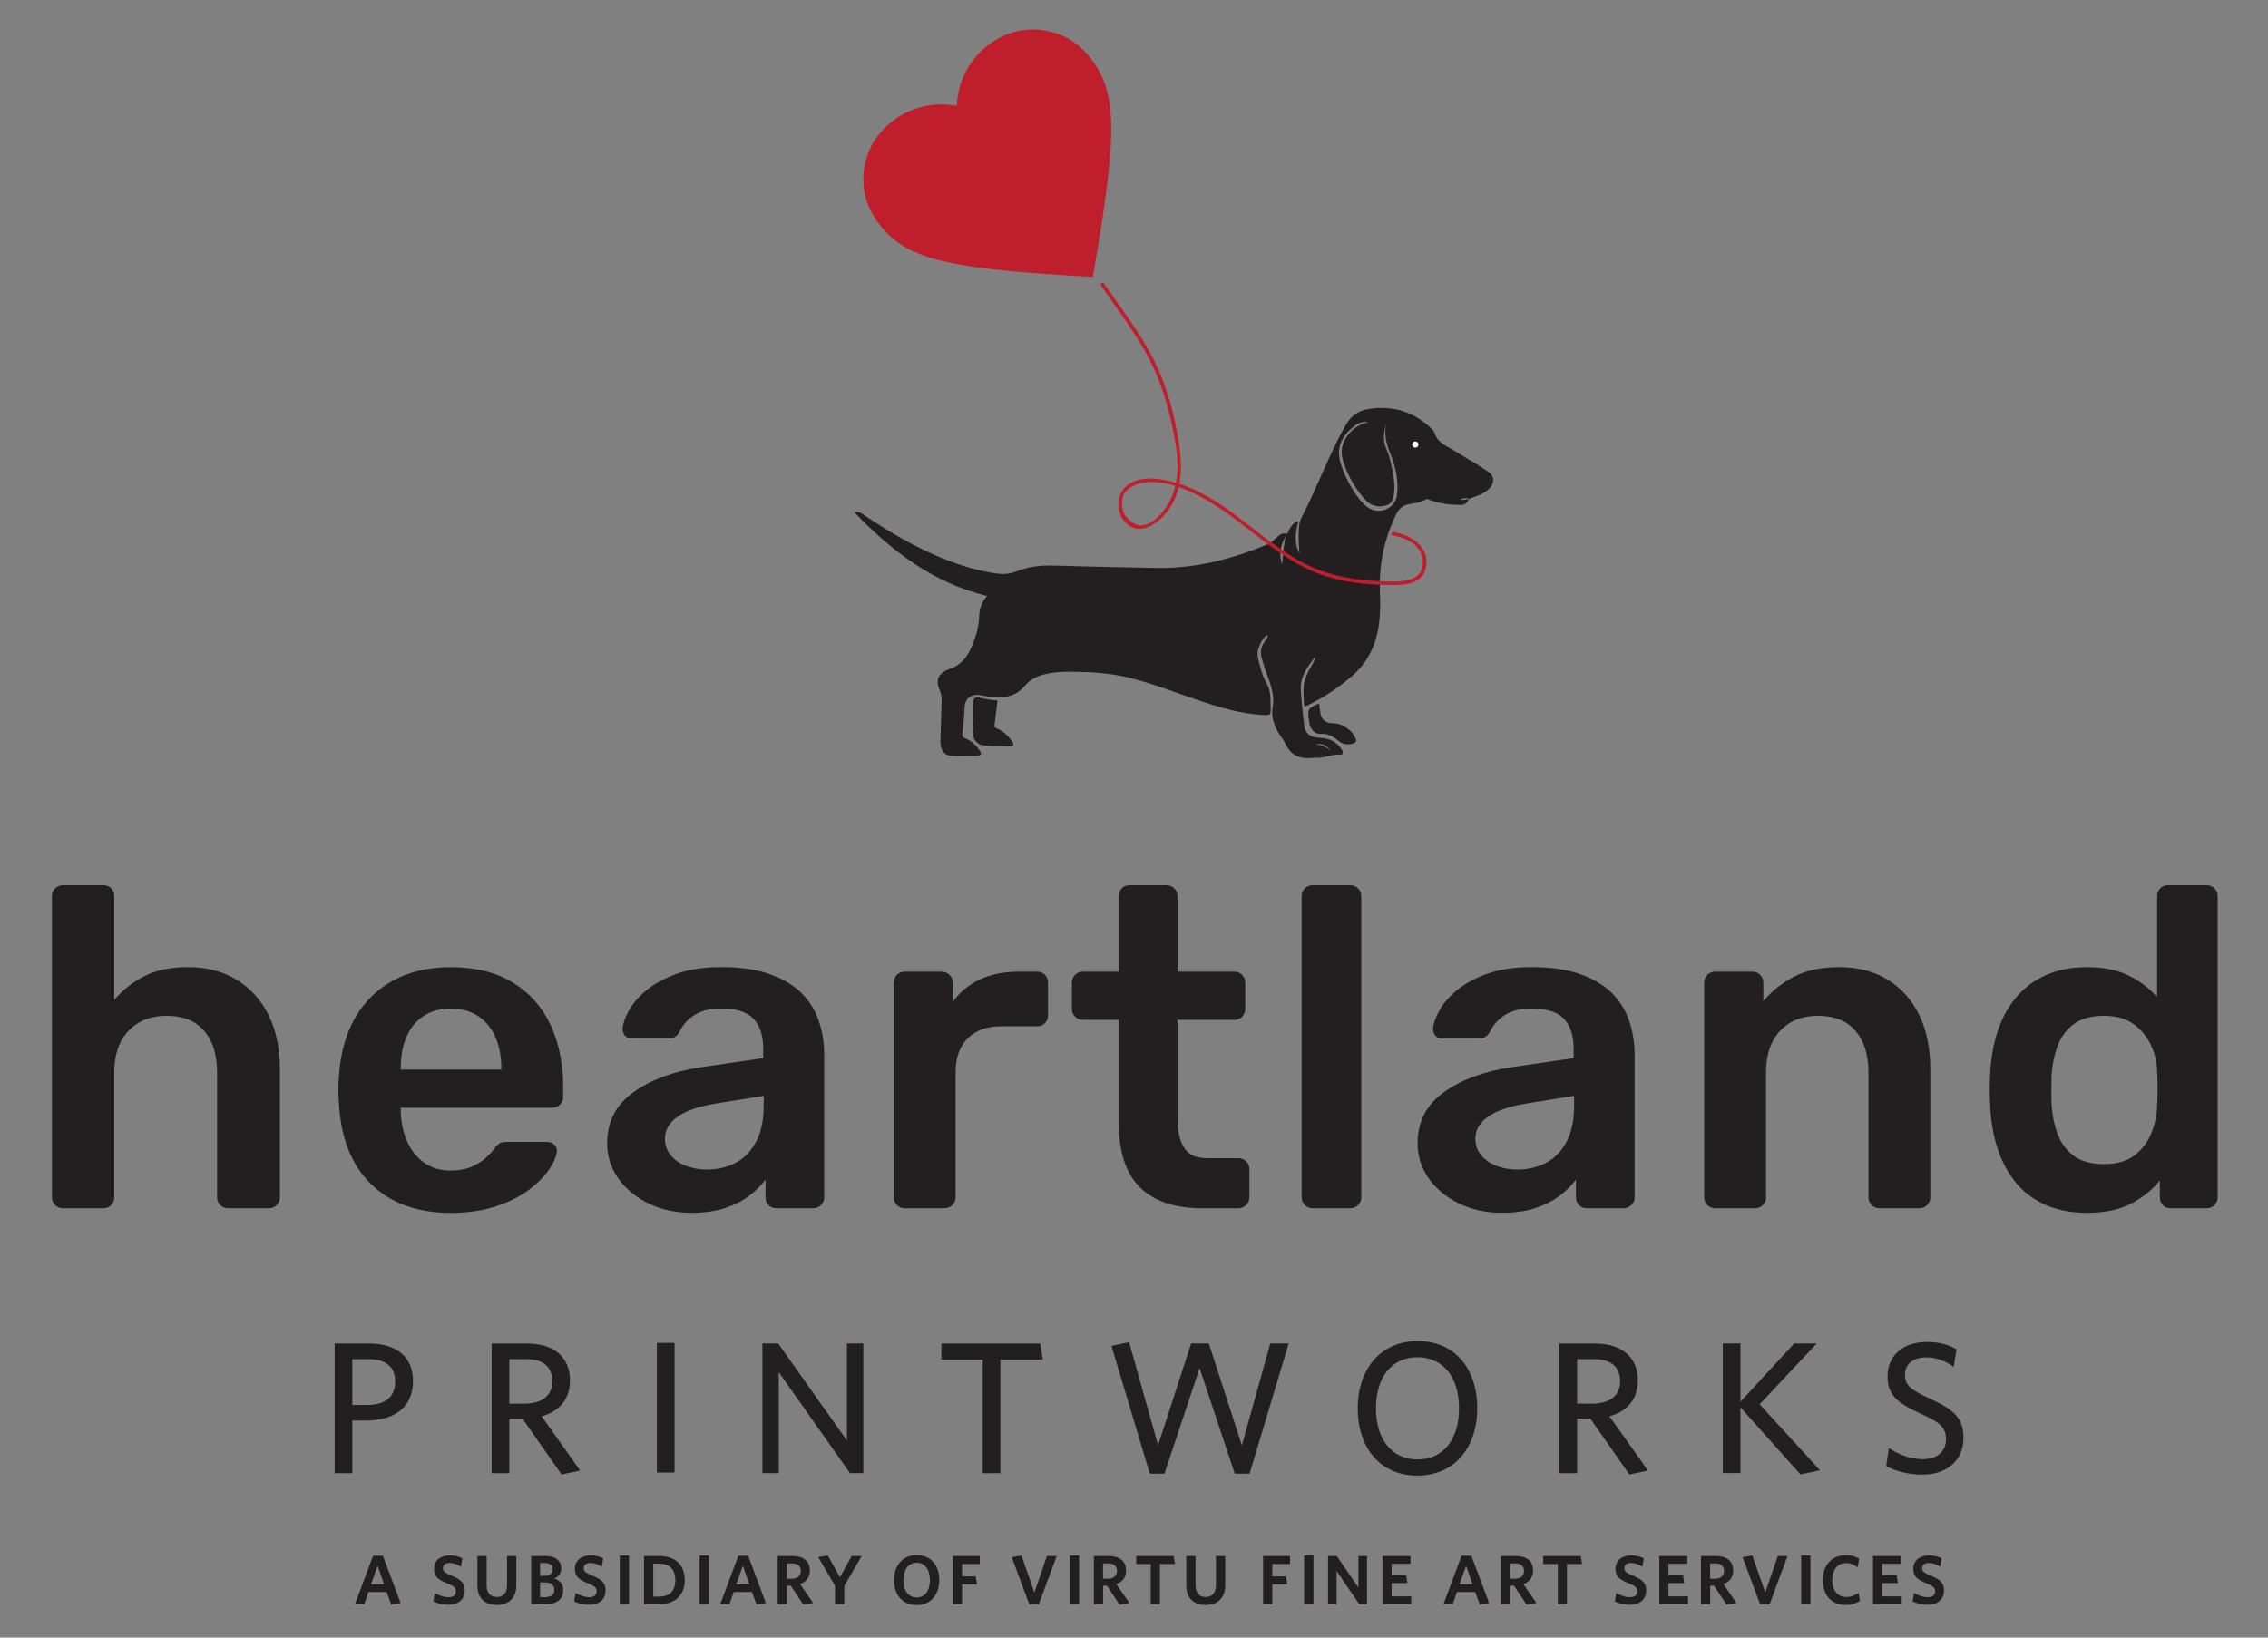 <?xml version="1.0" encoding="UTF-8" standalone="no"?>
<!-- Created with Inkscape (http://www.inkscape.org/) -->

<svg
   width="90mm"
   height="65mm"
   viewBox="0 0 90 65"
   version="1.1"
   id="svg1"
   inkscape:version="1.4.2 (ebf0e940, 2025-05-08)"
   sodipodi:docname="heartland-center.svg"
   xmlns:inkscape="http://www.inkscape.org/namespaces/inkscape"
   xmlns:sodipodi="http://sodipodi.sourceforge.net/DTD/sodipodi-0.dtd"
   xmlns="http://www.w3.org/2000/svg"
   xmlns:svg="http://www.w3.org/2000/svg">
  <rect x="0" y="0" width="90" height="65" fill="#808080" stroke="none"/>
  <sodipodi:namedview
     id="namedview1"
     pagecolor="#ffffff"
     bordercolor="#000000"
     borderopacity="0.25"
     inkscape:showpageshadow="2"
     inkscape:pageopacity="0.0"
     inkscape:pagecheckerboard="0"
     inkscape:deskcolor="#d1d1d1"
     inkscape:document-units="mm"
     inkscape:zoom="0.89887065"
     inkscape:cx="151.30097"
     inkscape:cy="107.35694"
     inkscape:window-width="976"
     inkscape:window-height="1186"
     inkscape:window-x="0"
     inkscape:window-y="25"
     inkscape:window-maximized="0"
     inkscape:current-layer="layer1" />
  <defs
     id="defs1">
    <clipPath
       clipPathUnits="userSpaceOnUse"
       id="clipPath138">
      <path
         d="M 0,612 H 792 V 0 H 0 Z"
         transform="translate(-96.783,-89.176)"
         id="path138" />
    </clipPath>
    <clipPath
       clipPathUnits="userSpaceOnUse"
       id="clipPath140">
      <path
         d="M 0,612 H 792 V 0 H 0 Z"
         transform="translate(-105.507,-86.89)"
         id="path140" />
    </clipPath>
    <clipPath
       clipPathUnits="userSpaceOnUse"
       id="clipPath142">
      <path
         d="M 0,612 H 792 V 0 H 0 Z"
         transform="translate(-110.923,-86.859)"
         id="path142" />
    </clipPath>
    <clipPath
       clipPathUnits="userSpaceOnUse"
       id="clipPath144">
      <path
         d="M 0,612 H 792 V 0 H 0 Z"
         transform="translate(-116.347,-89.404)"
         id="path144" />
    </clipPath>
    <clipPath
       clipPathUnits="userSpaceOnUse"
       id="clipPath146">
      <path
         d="M 0,612 H 792 V 0 H 0 Z"
         transform="translate(-121.346,-86.89)"
         id="path146" />
    </clipPath>
    <clipPath
       clipPathUnits="userSpaceOnUse"
       id="clipPath148">
      <path
         d="M 0,612 H 792 V 0 H 0 Z"
         id="path148" />
    </clipPath>
    <clipPath
       clipPathUnits="userSpaceOnUse"
       id="clipPath150">
      <path
         d="M 0,612 H 792 V 0 H 0 Z"
         transform="translate(-129.214,-91.518)"
         id="path150" />
    </clipPath>
    <clipPath
       clipPathUnits="userSpaceOnUse"
       id="clipPath152">
      <path
         d="M 0,612 H 792 V 0 H 0 Z"
         id="path152" />
    </clipPath>
    <clipPath
       clipPathUnits="userSpaceOnUse"
       id="clipPath154">
      <path
         d="M 0,612 H 792 V 0 H 0 Z"
         transform="translate(-137.868,-89.176)"
         id="path154" />
    </clipPath>
    <clipPath
       clipPathUnits="userSpaceOnUse"
       id="clipPath156">
      <path
         d="M 0,612 H 792 V 0 H 0 Z"
         transform="translate(-144.133,-91.541)"
         id="path156" />
    </clipPath>
    <clipPath
       clipPathUnits="userSpaceOnUse"
       id="clipPath158">
      <path
         d="M 0,612 H 792 V 0 H 0 Z"
         transform="translate(-150.027,-89.027)"
         id="path158" />
    </clipPath>
    <clipPath
       clipPathUnits="userSpaceOnUse"
       id="clipPath160">
      <path
         d="M 0,612 H 792 V 0 H 0 Z"
         transform="translate(-158.163,-91.612)"
         id="path160" />
    </clipPath>
    <clipPath
       clipPathUnits="userSpaceOnUse"
       id="clipPath162">
      <path
         d="M 0,612 H 792 V 0 H 0 Z"
         transform="translate(-163.273,-91.47)"
         id="path162" />
    </clipPath>
    <clipPath
       clipPathUnits="userSpaceOnUse"
       id="clipPath164">
      <path
         d="M 0,612 H 792 V 0 H 0 Z"
         transform="translate(-171.894,-86.921)"
         id="path164" />
    </clipPath>
    <clipPath
       clipPathUnits="userSpaceOnUse"
       id="clipPath166">
      <path
         d="M 0,612 H 792 V 0 H 0 Z"
         id="path166" />
    </clipPath>
    <clipPath
       clipPathUnits="userSpaceOnUse"
       id="clipPath168">
      <path
         d="M 0,612 H 792 V 0 H 0 Z"
         transform="translate(-179.7,-91.541)"
         id="path168" />
    </clipPath>
    <clipPath
       clipPathUnits="userSpaceOnUse"
       id="clipPath170">
      <path
         d="M 0,612 H 792 V 0 H 0 Z"
         transform="translate(-185.532,-91.47)"
         id="path170" />
    </clipPath>
    <clipPath
       clipPathUnits="userSpaceOnUse"
       id="clipPath172">
      <path
         d="M 0,612 H 792 V 0 H 0 Z"
         transform="translate(-190.665,-86.859)"
         id="path172" />
    </clipPath>
    <clipPath
       clipPathUnits="userSpaceOnUse"
       id="clipPath174">
      <path
         d="M 0,612 H 792 V 0 H 0 Z"
         transform="translate(-198.172,-91.47)"
         id="path174" />
    </clipPath>
    <clipPath
       clipPathUnits="userSpaceOnUse"
       id="clipPath176">
      <path
         d="M 0,612 H 792 V 0 H 0 Z"
         id="path176" />
    </clipPath>
    <clipPath
       clipPathUnits="userSpaceOnUse"
       id="clipPath178">
      <path
         d="M 0,612 H 792 V 0 H 0 Z"
         transform="translate(-207.957,-86.953)"
         id="path178" />
    </clipPath>
    <clipPath
       clipPathUnits="userSpaceOnUse"
       id="clipPath180">
      <path
         d="M 0,612 H 792 V 0 H 0 Z"
         transform="translate(-210.56,-86.953)"
         id="path180" />
    </clipPath>
    <clipPath
       clipPathUnits="userSpaceOnUse"
       id="clipPath182">
      <path
         d="M 0,612 H 792 V 0 H 0 Z"
         transform="translate(-219.221,-89.176)"
         id="path182" />
    </clipPath>
    <clipPath
       clipPathUnits="userSpaceOnUse"
       id="clipPath184">
      <path
         d="M 0,612 H 792 V 0 H 0 Z"
         transform="translate(-225.486,-91.541)"
         id="path184" />
    </clipPath>
    <clipPath
       clipPathUnits="userSpaceOnUse"
       id="clipPath186">
      <path
         d="M 0,612 H 792 V 0 H 0 Z"
         transform="translate(-231.318,-91.47)"
         id="path186" />
    </clipPath>
    <clipPath
       clipPathUnits="userSpaceOnUse"
       id="clipPath188">
      <path
         d="M 0,612 H 792 V 0 H 0 Z"
         transform="translate(-238.4,-86.89)"
         id="path188" />
    </clipPath>
    <clipPath
       clipPathUnits="userSpaceOnUse"
       id="clipPath190">
      <path
         d="M 0,612 H 792 V 0 H 0 Z"
         transform="translate(-241.702,-86.953)"
         id="path190" />
    </clipPath>
    <clipPath
       clipPathUnits="userSpaceOnUse"
       id="clipPath192">
      <path
         d="M 0,612 H 792 V 0 H 0 Z"
         transform="translate(-247.99,-91.541)"
         id="path192" />
    </clipPath>
    <clipPath
       clipPathUnits="userSpaceOnUse"
       id="clipPath194">
      <path
         d="M 0,612 H 792 V 0 H 0 Z"
         transform="translate(-254.104,-86.921)"
         id="path194" />
    </clipPath>
    <clipPath
       clipPathUnits="userSpaceOnUse"
       id="clipPath196">
      <path
         d="M 0,612 H 792 V 0 H 0 Z"
         id="path196" />
    </clipPath>
    <clipPath
       clipPathUnits="userSpaceOnUse"
       id="clipPath198">
      <path
         d="M 0,612 H 792 V 0 H 0 Z"
         transform="translate(-262.657,-86.859)"
         id="path198" />
    </clipPath>
    <clipPath
       clipPathUnits="userSpaceOnUse"
       id="clipPath200">
      <path
         d="M 0,612 H 792 V 0 H 0 Z"
         transform="translate(-265.739,-86.953)"
         id="path200" />
    </clipPath>
    <clipPath
       clipPathUnits="userSpaceOnUse"
       id="clipPath202">
      <path
         d="M 0,612 H 792 V 0 H 0 Z"
         transform="translate(-271.901,-86.89)"
         id="path202" />
    </clipPath>
    <clipPath
       clipPathUnits="userSpaceOnUse"
       id="clipPath270">
      <path
         d="M 0,612 H 792 V 0 H 0 Z"
         transform="translate(-62.12,-131.505)"
         id="path270" />
    </clipPath>
    <clipPath
       clipPathUnits="userSpaceOnUse"
       id="clipPath272">
      <path
         d="M 0,612 H 792 V 0 H 0 Z"
         transform="translate(-100.13,-147.108)"
         id="path272" />
    </clipPath>
    <clipPath
       clipPathUnits="userSpaceOnUse"
       id="clipPath274">
      <path
         d="M 0,612 H 792 V 0 H 0 Z"
         transform="translate(-134.559,-135.853)"
         id="path274" />
    </clipPath>
    <clipPath
       clipPathUnits="userSpaceOnUse"
       id="clipPath276">
      <path
         d="M 0,612 H 792 V 0 H 0 Z"
         transform="translate(-156.812,-131.505)"
         id="path276" />
    </clipPath>
    <clipPath
       clipPathUnits="userSpaceOnUse"
       id="clipPath278">
      <path
         d="M 0,612 H 792 V 0 H 0 Z"
         transform="translate(-190.218,-131.505)"
         id="path278" />
    </clipPath>
    <clipPath
       clipPathUnits="userSpaceOnUse"
       id="clipPath280">
      <path
         d="M 0,612 H 792 V 0 H 0 Z"
         transform="translate(-202.699,-131.505)"
         id="path280" />
    </clipPath>
    <clipPath
       clipPathUnits="userSpaceOnUse"
       id="clipPath282">
      <path
         d="M 0,612 H 792 V 0 H 0 Z"
         transform="translate(-225.721,-135.853)"
         id="path282" />
    </clipPath>
    <clipPath
       clipPathUnits="userSpaceOnUse"
       id="clipPath284">
      <path
         d="M 0,612 H 792 V 0 H 0 Z"
         transform="translate(-247.974,-131.505)"
         id="path284" />
    </clipPath>
    <clipPath
       clipPathUnits="userSpaceOnUse"
       id="clipPath286">
      <path
         d="M 0,612 H 792 V 0 H 0 Z"
         transform="translate(-291.713,-136.467)"
         id="path286" />
    </clipPath>
    <clipPath
       clipPathUnits="userSpaceOnUse"
       id="clipPath288">
      <path
         d="M 0,612 H 792 V 0 H 0 Z"
         transform="translate(-177.985,-236.292)"
         id="path288" />
    </clipPath>
    <clipPath
       clipPathUnits="userSpaceOnUse"
       id="clipPath290">
      <path
         d="M 0,612 H 792 V 0 H 0 Z"
         transform="translate(-96.457,-114.528)"
         id="path290" />
    </clipPath>
    <clipPath
       clipPathUnits="userSpaceOnUse"
       id="clipPath292">
      <path
         d="M 0,612 H 792 V 0 H 0 Z"
         transform="translate(-114.244,-114.528)"
         id="path292" />
    </clipPath>
    <clipPath
       clipPathUnits="userSpaceOnUse"
       id="clipPath294">
      <path
         d="M 0,612 H 792 V 0 H 0 Z"
         id="path294" />
    </clipPath>
    <clipPath
       clipPathUnits="userSpaceOnUse"
       id="clipPath296">
      <path
         d="M 0,612 H 792 V 0 H 0 Z"
         transform="translate(-150.663,-101.705)"
         id="path296" />
    </clipPath>
    <clipPath
       clipPathUnits="userSpaceOnUse"
       id="clipPath298">
      <path
         d="M 0,612 H 792 V 0 H 0 Z"
         transform="translate(-167.583,-114.465)"
         id="path298" />
    </clipPath>
    <clipPath
       clipPathUnits="userSpaceOnUse"
       id="clipPath300">
      <path
         d="M 0,612 H 792 V 0 H 0 Z"
         transform="translate(-195.616,-101.642)"
         id="path300" />
    </clipPath>
    <clipPath
       clipPathUnits="userSpaceOnUse"
       id="clipPath302">
      <path
         d="M 0,612 H 792 V 0 H 0 Z"
         transform="translate(-214.501,-114.739)"
         id="path302" />
    </clipPath>
    <clipPath
       clipPathUnits="userSpaceOnUse"
       id="clipPath304">
      <path
         d="M 0,612 H 792 V 0 H 0 Z"
         transform="translate(-234.358,-114.528)"
         id="path304" />
    </clipPath>
    <clipPath
       clipPathUnits="userSpaceOnUse"
       id="clipPath306">
      <path
         d="M 0,612 H 792 V 0 H 0 Z"
         transform="translate(-257.574,-101.557)"
         id="path306" />
    </clipPath>
    <clipPath
       clipPathUnits="userSpaceOnUse"
       id="clipPath308">
      <path
         d="M 0,612 H 792 V 0 H 0 Z"
         transform="translate(-271.305,-101.536)"
         id="path308" />
    </clipPath>
    <clipPath
       clipPathUnits="userSpaceOnUse"
       id="clipPath310">
      <path
         d="M 0,612 H 792 V 0 H 0 Z"
         transform="translate(-204.762,-182.953)"
         id="path310" />
    </clipPath>
    <clipPath
       clipPathUnits="userSpaceOnUse"
       id="clipPath312">
      <path
         d="M 0,612 H 792 V 0 H 0 Z"
         transform="translate(-167.252,-188.626)"
         id="path312" />
    </clipPath>
    <clipPath
       clipPathUnits="userSpaceOnUse"
       id="clipPath314">
      <path
         d="M 0,612 H 792 V 0 H 0 Z"
         transform="translate(-203.429,-188.298)"
         id="path314" />
    </clipPath>
    <clipPath
       clipPathUnits="userSpaceOnUse"
       id="clipPath316">
      <path
         d="M 0,612 H 792 V 0 H 0 Z"
         transform="translate(-221.129,-213.542)"
         id="path316" />
    </clipPath>
    <clipPath
       clipPathUnits="userSpaceOnUse"
       id="clipPath318">
      <path
         d="M 0,612 H 792 V 0 H 0 Z"
         transform="translate(-214.606,-217.434)"
         id="path318" />
    </clipPath>
    <clipPath
       clipPathUnits="userSpaceOnUse"
       id="clipPath320">
      <path
         d="M 0,612 H 792 V 0 H 0 Z"
         transform="translate(-178.9,-235.331)"
         id="path320" />
    </clipPath>
  </defs>
  <g
     inkscape:label="Layer 1"
     inkscape:groupmode="layer"
     id="layer1"
     transform="translate(-65.088,-120.121)">
    <path
       id="path137"
       d="M 0,0 H 1.477 L 0.746,2.098 Z M 0.236,3.221 H 1.343 L 3.331,-2.09 2.286,-2.278 1.768,-0.848 h -2.051 l -0.471,-1.375 h -1.045 z"
       style="fill:#231f20;fill-opacity:1;fill-rule:nonzero;stroke:none"
       transform="matrix(0.353,0,0,-0.353,79.809,183.011)"
       clip-path="url(#clipPath138)" />
    <path
       id="path139"
       d="m 0,0 c -0.66,0 -1.226,0.149 -1.705,0.377 l 0.157,0.951 c 0.456,-0.267 1.021,-0.479 1.564,-0.479 0.479,0 0.809,0.228 0.809,0.66 0,0.4 -0.189,0.565 -0.974,0.903 -1.053,0.432 -1.477,0.778 -1.477,1.619 0,0.958 0.738,1.516 1.752,1.516 0.613,0 1.037,-0.125 1.43,-0.33 L 1.399,4.274 c -0.393,0.26 -0.857,0.425 -1.281,0.425 -0.519,0 -0.746,-0.252 -0.746,-0.582 0,-0.345 0.172,-0.51 0.926,-0.825 C 1.414,2.836 1.823,2.451 1.823,1.611 1.823,0.55 1.045,0 0,0"
       style="fill:#231f20;fill-opacity:1;fill-rule:nonzero;stroke:none"
       transform="matrix(0.353,0,0,-0.353,82.887,183.818)"
       clip-path="url(#clipPath140)" />
    <path
       id="path141"
       d="m 0,0 c -1.312,0 -2.169,0.778 -2.169,2.192 v 3.323 h 1.037 V 2.247 c 0,-0.825 0.378,-1.343 1.14,-1.343 0.77,0 1.155,0.487 1.155,1.319 V 5.515 H 2.208 V 2.216 C 2.208,0.778 1.312,0 0,0"
       style="fill:#231f20;fill-opacity:1;fill-rule:nonzero;stroke:none"
       transform="matrix(0.353,0,0,-0.353,84.798,183.829)"
       clip-path="url(#clipPath142)" />
    <path
       id="path143"
       d="m 0,0 h -0.542 v -1.658 h 0.558 c 0.66,0 1.045,0.275 1.045,0.817 C 1.061,-0.29 0.691,0 0,0 M -0.016,2.176 H -0.542 V 0.738 h 0.479 c 0.613,0 0.935,0.276 0.935,0.739 0,0.432 -0.259,0.699 -0.888,0.699 M 0.016,-2.451 H -1.54 V 2.97 h 1.579 c 1.218,0 1.799,-0.55 1.799,-1.407 0,-0.565 -0.314,-0.934 -0.785,-1.131 0.605,-0.188 1.005,-0.581 1.005,-1.304 0,-1.068 -0.769,-1.579 -2.042,-1.579"
       style="fill:#231f20;fill-opacity:1;fill-rule:nonzero;stroke:none"
       transform="matrix(0.353,0,0,-0.353,86.711,182.931)"
       clip-path="url(#clipPath144)" />
    <path
       id="path145"
       d="m 0,0 c -0.66,0 -1.226,0.149 -1.705,0.377 l 0.157,0.951 c 0.456,-0.267 1.021,-0.479 1.564,-0.479 0.479,0 0.809,0.228 0.809,0.66 0,0.4 -0.189,0.565 -0.974,0.903 -1.053,0.432 -1.477,0.778 -1.477,1.619 0,0.958 0.738,1.516 1.752,1.516 0.613,0 1.037,-0.125 1.43,-0.33 L 1.399,4.274 c -0.393,0.26 -0.857,0.425 -1.281,0.425 -0.519,0 -0.746,-0.252 -0.746,-0.582 0,-0.345 0.172,-0.51 0.926,-0.825 C 1.414,2.836 1.823,2.451 1.823,1.611 1.823,0.55 1.045,0 0,0"
       style="fill:#231f20;fill-opacity:1;fill-rule:nonzero;stroke:none"
       transform="matrix(0.353,0,0,-0.353,88.475,183.818)"
       clip-path="url(#clipPath146)" />
    <path
       id="path147"
       d="m 124.687,92.374 h 1.045 v -5.421 h -1.045 z"
       style="fill:#231f20;fill-opacity:1;fill-rule:nonzero;stroke:none"
       transform="matrix(0.353,0,0,-0.353,45.667,214.471)"
       clip-path="url(#clipPath148)" />
    <path
       id="path149"
       d="m 0,0 h -0.676 v -3.709 h 0.66 c 1.139,0 1.823,0.582 1.823,1.855 C 1.807,-0.605 1.084,0 0,0 m 0.008,-4.565 h -1.721 v 5.421 h 1.721 c 1.885,0 2.86,-1.107 2.86,-2.702 0,-1.611 -1.014,-2.719 -2.86,-2.719"
       style="fill:#231f20;fill-opacity:1;fill-rule:nonzero;stroke:none"
       transform="matrix(0.353,0,0,-0.353,91.25,182.185)"
       clip-path="url(#clipPath150)" />
    <path
       id="path151"
       d="m 133.663,92.374 h 1.045 v -5.421 h -1.045 z"
       style="fill:#231f20;fill-opacity:1;fill-rule:nonzero;stroke:none"
       transform="matrix(0.353,0,0,-0.353,45.667,214.471)"
       clip-path="url(#clipPath152)" />
    <path
       id="path153"
       d="M 0,0 H 1.477 L 0.746,2.098 Z M 0.236,3.221 H 1.343 L 3.331,-2.09 2.286,-2.278 1.768,-0.848 h -2.051 l -0.471,-1.375 h -1.045 z"
       style="fill:#231f20;fill-opacity:1;fill-rule:nonzero;stroke:none"
       transform="matrix(0.353,0,0,-0.353,94.303,183.011)"
       clip-path="url(#clipPath154)" />
    <path
       id="path155"
       d="m 0,0 h -0.574 v -1.721 h 0.527 c 0.644,0 1.045,0.307 1.045,0.872 C 0.998,-0.307 0.652,0 0,0 m 1.288,-4.643 -1.414,2.129 h -0.44 v -2.075 h -1.037 v 5.422 h 1.682 c 1.209,0 1.94,-0.574 1.94,-1.627 0,-0.793 -0.424,-1.288 -1.1,-1.524 l 1.469,-2.129 z"
       style="fill:#231f20;fill-opacity:1;fill-rule:nonzero;stroke:none"
       transform="matrix(0.353,0,0,-0.353,96.513,182.177)"
       clip-path="url(#clipPath156)" />
    <path
       id="path157"
       d="m 0,0 v -2.074 h -1.045 v 2.066 l -1.894,3.237 1.085,0.173 1.359,-2.444 1.32,2.389 h 1.131 z"
       style="fill:#231f20;fill-opacity:1;fill-rule:nonzero;stroke:none"
       transform="matrix(0.353,0,0,-0.353,98.593,183.064)"
       clip-path="url(#clipPath158)" />
    <path
       id="path159"
       d="m 0,0 c -0.927,0 -1.485,-0.762 -1.485,-1.948 0,-1.187 0.558,-1.949 1.485,-1.949 0.935,0 1.493,0.762 1.493,1.949 C 1.493,-0.762 0.927,0 0,0 m -0.008,-4.761 c -1.54,0 -2.538,1.131 -2.538,2.805 0,1.681 1.006,2.82 2.554,2.82 1.555,0 2.538,-1.131 2.538,-2.804 0,-1.674 -0.998,-2.821 -2.554,-2.821"
       style="fill:#231f20;fill-opacity:1;fill-rule:nonzero;stroke:none"
       transform="matrix(0.353,0,0,-0.353,101.463,182.152)"
       clip-path="url(#clipPath160)" />
    <path
       id="path161"
       d="M 0,0 V -1.383 H 1.524 L 1.673,-2.278 H 0 v -2.24 H -1.037 V 0.904 H 1.996 V 0 Z"
       style="fill:#231f20;fill-opacity:1;fill-rule:nonzero;stroke:none"
       transform="matrix(0.353,0,0,-0.353,103.266,182.202)"
       clip-path="url(#clipPath162)" />
    <path
       id="path163"
       d="m 0,0 h -1.053 l -1.98,5.319 1.092,0.189 1.454,-4.157 1.414,4.101 h 1.092 z"
       style="fill:#231f20;fill-opacity:1;fill-rule:nonzero;stroke:none"
       transform="matrix(0.353,0,0,-0.353,106.307,183.807)"
       clip-path="url(#clipPath164)" />
    <path
       id="path165"
       d="m 175.283,92.374 h 1.045 v -5.421 h -1.045 z"
       style="fill:#231f20;fill-opacity:1;fill-rule:nonzero;stroke:none"
       transform="matrix(0.353,0,0,-0.353,45.667,214.471)"
       clip-path="url(#clipPath166)" />
    <path
       id="path167"
       d="m 0,0 h -0.574 v -1.721 h 0.527 c 0.644,0 1.045,0.307 1.045,0.872 C 0.998,-0.307 0.652,0 0,0 m 1.288,-4.643 -1.414,2.129 h -0.44 v -2.075 h -1.037 v 5.422 h 1.682 c 1.209,0 1.94,-0.574 1.94,-1.627 0,-0.793 -0.424,-1.288 -1.1,-1.524 l 1.469,-2.129 z"
       style="fill:#231f20;fill-opacity:1;fill-rule:nonzero;stroke:none"
       transform="matrix(0.353,0,0,-0.353,109.061,182.177)"
       clip-path="url(#clipPath168)" />
    <path
       id="path169"
       d="M 0,0 V -4.518 H -1.037 V 0 H -2.672 V 0.904 H 1.54 L 1.689,0 Z"
       style="fill:#231f20;fill-opacity:1;fill-rule:nonzero;stroke:none"
       transform="matrix(0.353,0,0,-0.353,111.118,182.202)"
       clip-path="url(#clipPath170)" />
    <path
       id="path171"
       d="m 0,0 c -1.312,0 -2.169,0.778 -2.169,2.192 v 3.323 h 1.037 V 2.247 c 0,-0.825 0.377,-1.343 1.14,-1.343 0.77,0 1.155,0.487 1.155,1.319 V 5.515 H 2.208 V 2.216 C 2.208,0.778 1.312,0 0,0"
       style="fill:#231f20;fill-opacity:1;fill-rule:nonzero;stroke:none"
       transform="matrix(0.353,0,0,-0.353,112.929,183.829)"
       clip-path="url(#clipPath172)" />
    <path
       id="path173"
       d="M 0,0 V -1.383 H 1.524 L 1.673,-2.278 H 0 v -2.24 H -1.037 V 0.904 H 1.995 V 0 Z"
       style="fill:#231f20;fill-opacity:1;fill-rule:nonzero;stroke:none"
       transform="matrix(0.353,0,0,-0.353,115.577,182.202)"
       clip-path="url(#clipPath174)" />
    <path
       id="path175"
       d="m 201.623,92.374 h 1.045 v -5.421 h -1.045 z"
       style="fill:#231f20;fill-opacity:1;fill-rule:nonzero;stroke:none"
       transform="matrix(0.353,0,0,-0.353,45.667,214.471)"
       clip-path="url(#clipPath176)" />
    <path
       id="path177"
       d="M 0,0 -2.553,3.732 V 0 H -3.52 v 5.421 h 0.982 L -0.102,1.87 V 5.421 H 0.865 V 0 Z"
       style="fill:#231f20;fill-opacity:1;fill-rule:nonzero;stroke:none"
       transform="matrix(0.353,0,0,-0.353,119.029,183.796)"
       clip-path="url(#clipPath178)" />
    <path
       id="path179"
       d="M 0,0 V 5.421 H 3.151 V 4.541 H 1.029 V 3.245 H 2.664 L 2.805,2.373 H 1.029 V 0.88 H 3.23 V 0 Z"
       style="fill:#231f20;fill-opacity:1;fill-rule:nonzero;stroke:none"
       transform="matrix(0.353,0,0,-0.353,119.948,183.796)"
       clip-path="url(#clipPath180)" />
    <path
       id="path181"
       d="M 0,0 H 1.477 L 0.746,2.098 Z M 0.236,3.221 H 1.344 L 3.332,-2.09 2.287,-2.278 1.768,-0.848 h -2.051 l -0.471,-1.375 h -1.045 z"
       style="fill:#231f20;fill-opacity:1;fill-rule:nonzero;stroke:none"
       transform="matrix(0.353,0,0,-0.353,123.003,183.011)"
       clip-path="url(#clipPath182)" />
    <path
       id="path183"
       d="m 0,0 h -0.574 v -1.721 h 0.527 c 0.644,0 1.045,0.307 1.045,0.872 C 0.998,-0.307 0.652,0 0,0 m 1.289,-4.643 -1.415,2.129 h -0.44 v -2.075 h -1.037 v 5.422 h 1.682 c 1.21,0 1.94,-0.574 1.94,-1.627 0,-0.793 -0.424,-1.288 -1.1,-1.524 l 1.469,-2.129 z"
       style="fill:#231f20;fill-opacity:1;fill-rule:nonzero;stroke:none"
       transform="matrix(0.353,0,0,-0.353,125.213,182.177)"
       clip-path="url(#clipPath184)" />
    <path
       id="path185"
       d="M 0,0 V -4.518 H -1.037 V 0 H -2.671 V 0.904 H 1.54 L 1.689,0 Z"
       style="fill:#231f20;fill-opacity:1;fill-rule:nonzero;stroke:none"
       transform="matrix(0.353,0,0,-0.353,127.271,182.202)"
       clip-path="url(#clipPath186)" />
    <path
       id="path187"
       d="m 0,0 c -0.66,0 -1.226,0.149 -1.705,0.377 l 0.157,0.951 c 0.456,-0.267 1.021,-0.479 1.564,-0.479 0.479,0 0.809,0.228 0.809,0.66 0,0.4 -0.189,0.565 -0.974,0.903 -1.053,0.432 -1.477,0.778 -1.477,1.619 0,0.958 0.738,1.516 1.752,1.516 0.612,0 1.037,-0.125 1.43,-0.33 L 1.399,4.274 c -0.393,0.26 -0.857,0.425 -1.281,0.425 -0.519,0 -0.747,-0.252 -0.747,-0.582 0,-0.345 0.173,-0.51 0.927,-0.825 C 1.414,2.836 1.823,2.451 1.823,1.611 1.823,0.55 1.045,0 0,0"
       style="fill:#231f20;fill-opacity:1;fill-rule:nonzero;stroke:none"
       transform="matrix(0.353,0,0,-0.353,129.769,183.818)"
       clip-path="url(#clipPath188)" />
    <path
       id="path189"
       d="M 0,0 V 5.421 H 3.151 V 4.541 H 1.029 V 3.245 H 2.664 L 2.805,2.373 H 1.029 V 0.88 H 3.23 V 0 Z"
       style="fill:#231f20;fill-opacity:1;fill-rule:nonzero;stroke:none"
       transform="matrix(0.353,0,0,-0.353,130.934,183.796)"
       clip-path="url(#clipPath190)" />
    <path
       id="path191"
       d="m 0,0 h -0.574 v -1.721 h 0.527 c 0.644,0 1.045,0.307 1.045,0.872 C 0.998,-0.307 0.652,0 0,0 m 1.289,-4.643 -1.415,2.129 h -0.44 v -2.075 h -1.037 v 5.422 h 1.682 c 1.21,0 1.94,-0.574 1.94,-1.627 0,-0.793 -0.424,-1.288 -1.1,-1.524 l 1.469,-2.129 z"
       style="fill:#231f20;fill-opacity:1;fill-rule:nonzero;stroke:none"
       transform="matrix(0.353,0,0,-0.353,133.152,182.177)"
       clip-path="url(#clipPath192)" />
    <path
       id="path193"
       d="m 0,0 h -1.053 l -1.98,5.319 1.093,0.189 1.453,-4.157 1.414,4.101 h 1.092 z"
       style="fill:#231f20;fill-opacity:1;fill-rule:nonzero;stroke:none"
       transform="matrix(0.353,0,0,-0.353,135.309,183.807)"
       clip-path="url(#clipPath194)" />
    <path
       id="path195"
       d="m 257.494,92.374 h 1.045 v -5.421 h -1.045 z"
       style="fill:#231f20;fill-opacity:1;fill-rule:nonzero;stroke:none"
       transform="matrix(0.353,0,0,-0.353,45.667,214.471)"
       clip-path="url(#clipPath196)" />
    <path
       id="path197"
       d="m 0,0 c -1.571,0 -2.562,1.108 -2.562,2.797 0,1.681 1.014,2.813 2.593,2.813 0.613,0 1.084,-0.142 1.485,-0.393 L 1.367,4.235 C 1.013,4.502 0.597,4.714 0.07,4.714 c -0.982,0 -1.571,-0.739 -1.571,-1.909 0,-1.179 0.613,-1.901 1.587,-1.901 0.511,0 0.959,0.188 1.375,0.471 L 1.603,0.464 C 1.178,0.188 0.621,0 0,0"
       style="fill:#231f20;fill-opacity:1;fill-rule:nonzero;stroke:none"
       transform="matrix(0.353,0,0,-0.353,138.326,183.829)"
       clip-path="url(#clipPath198)" />
    <path
       id="path199"
       d="M 0,0 V 5.421 H 3.151 V 4.541 H 1.029 V 3.245 H 2.664 L 2.805,2.373 H 1.029 V 0.88 H 3.23 V 0 Z"
       style="fill:#231f20;fill-opacity:1;fill-rule:nonzero;stroke:none"
       transform="matrix(0.353,0,0,-0.353,139.413,183.796)"
       clip-path="url(#clipPath200)" />
    <path
       id="path201"
       d="m 0,0 c -0.66,0 -1.226,0.149 -1.705,0.377 l 0.157,0.951 c 0.456,-0.267 1.021,-0.479 1.564,-0.479 0.479,0 0.809,0.228 0.809,0.66 0,0.4 -0.189,0.565 -0.975,0.903 -1.052,0.432 -1.476,0.778 -1.476,1.619 0,0.958 0.738,1.516 1.752,1.516 0.612,0 1.037,-0.125 1.43,-0.33 L 1.399,4.274 c -0.393,0.26 -0.857,0.425 -1.281,0.425 -0.519,0 -0.747,-0.252 -0.747,-0.582 0,-0.345 0.173,-0.51 0.927,-0.825 C 1.414,2.836 1.823,2.451 1.823,1.611 1.823,0.55 1.045,0 0,0"
       style="fill:#231f20;fill-opacity:1;fill-rule:nonzero;stroke:none"
       transform="matrix(0.353,0,0,-0.353,141.587,183.818)"
       clip-path="url(#clipPath202)" />
    <path
       id="path269"
       d="m 0,0 c -0.341,0 -0.631,0.119 -0.87,0.358 -0.238,0.239 -0.358,0.529 -0.358,0.87 v 33.866 c 0,0.341 0.12,0.631 0.358,0.87 0.239,0.238 0.529,0.358 0.87,0.358 h 4.553 c 0.375,0 0.673,-0.12 0.895,-0.358 0.222,-0.239 0.333,-0.529 0.333,-0.87 V 23.43 c 0.921,1.091 2.046,1.977 3.376,2.661 1.33,0.681 2.968,1.022 4.911,1.022 2.08,0 3.896,-0.468 5.449,-1.406 1.551,-0.938 2.754,-2.26 3.606,-3.965 0.853,-1.706 1.279,-3.752 1.279,-6.138 V 1.228 c 0,-0.341 -0.12,-0.631 -0.358,-0.87 C 23.805,0.119 23.515,0 23.174,0 H 18.57 c -0.341,0 -0.631,0.119 -0.869,0.358 -0.24,0.239 -0.359,0.529 -0.359,0.87 v 14.068 c 0,1.977 -0.486,3.53 -1.458,4.655 -0.971,1.126 -2.378,1.689 -4.22,1.689 C 9.89,21.64 8.467,21.077 7.392,19.951 6.318,18.826 5.781,17.273 5.781,15.296 V 1.228 C 5.781,0.887 5.67,0.597 5.448,0.358 5.226,0.119 4.928,0 4.553,0 Z"
       style="fill:#231f20;fill-opacity:1;fill-rule:nonzero;stroke:none"
       transform="matrix(0.353,0,0,-0.353,67.581,168.079)"
       clip-path="url(#clipPath270)" />
    <path
       id="path271"
       d="m 0,0 h 11.306 v 0.153 c 0,1.33 -0.223,2.498 -0.665,3.504 C 10.197,4.663 9.548,5.448 8.697,6.011 7.843,6.573 6.821,6.854 5.627,6.854 4.433,6.854 3.41,6.573 2.558,6.011 1.705,5.448 1.065,4.663 0.639,3.657 0.212,2.651 0,1.483 0,0.153 Z m 5.627,-16.115 c -3.786,0 -6.787,1.091 -9.003,3.274 -2.218,2.182 -3.411,5.286 -3.582,9.311 -0.034,0.341 -0.051,0.775 -0.051,1.304 0,0.529 0.017,0.947 0.051,1.253 0.136,2.592 0.725,4.818 1.765,6.676 1.04,1.859 2.482,3.291 4.323,4.298 1.842,1.006 4.007,1.509 6.497,1.509 2.763,0 5.081,-0.572 6.957,-1.714 1.875,-1.143 3.291,-2.729 4.247,-4.758 0.954,-2.029 1.432,-4.373 1.432,-7.034 V -3.07 c 0,-0.341 -0.12,-0.631 -0.358,-0.869 -0.239,-0.24 -0.546,-0.359 -0.921,-0.359 H 0 v -0.409 c 0.033,-1.194 0.264,-2.294 0.69,-3.3 0.427,-1.006 1.057,-1.815 1.893,-2.43 0.835,-0.614 1.833,-0.92 2.994,-0.92 0.954,0 1.756,0.144 2.403,0.434 0.647,0.29 1.177,0.622 1.586,0.998 0.409,0.375 0.699,0.682 0.87,0.921 0.307,0.409 0.554,0.656 0.742,0.741 0.187,0.085 0.468,0.128 0.844,0.128 h 4.399 c 0.341,0 0.622,-0.102 0.844,-0.306 0.222,-0.205 0.316,-0.461 0.282,-0.768 -0.035,-0.546 -0.316,-1.211 -0.844,-1.995 -0.53,-0.785 -1.287,-1.552 -2.277,-2.302 -0.989,-0.751 -2.225,-1.373 -3.709,-1.867 -1.483,-0.494 -3.18,-0.742 -5.09,-0.742"
       style="fill:#231f20;fill-opacity:1;fill-rule:nonzero;stroke:none"
       transform="matrix(0.353,0,0,-0.353,80.99,162.574)"
       clip-path="url(#clipPath272)" />
    <path
       id="path273"
       d="m 0,0 c 1.193,0 2.276,0.256 3.248,0.768 0.972,0.51 1.739,1.303 2.303,2.378 0.562,1.075 0.844,2.43 0.844,4.067 V 8.287 L 1.278,7.469 C -0.734,7.162 -2.234,6.667 -3.224,5.985 -4.213,5.303 -4.707,4.467 -4.707,3.479 c 0,-0.751 0.23,-1.39 0.69,-1.918 C -3.556,1.031 -2.968,0.64 -2.251,0.384 -1.535,0.128 -0.785,0 0,0 m -1.739,-4.86 c -1.775,0 -3.377,0.35 -4.81,1.048 -1.431,0.699 -2.566,1.637 -3.401,2.814 -0.836,1.177 -1.254,2.498 -1.254,3.965 0,2.387 0.973,4.288 2.916,5.704 1.944,1.415 4.484,2.361 7.623,2.839 l 7.008,1.023 v 1.074 c 0,1.433 -0.358,2.54 -1.074,3.326 -0.716,0.784 -1.944,1.176 -3.683,1.176 -1.229,0 -2.226,-0.248 -2.993,-0.741 -0.768,-0.495 -1.339,-1.151 -1.714,-1.97 -0.274,-0.444 -0.665,-0.665 -1.177,-0.665 h -4.041 c -0.376,0 -0.657,0.102 -0.844,0.307 -0.188,0.205 -0.282,0.478 -0.282,0.818 0.034,0.545 0.265,1.21 0.692,1.996 0.425,0.784 1.074,1.542 1.943,2.276 0.87,0.733 2.003,1.356 3.402,1.867 1.398,0.512 3.086,0.768 5.065,0.768 2.148,0 3.965,-0.265 5.448,-0.793 1.483,-0.53 2.668,-1.237 3.556,-2.123 0.886,-0.887 1.534,-1.927 1.943,-3.12 0.41,-1.195 0.614,-2.457 0.614,-3.787 V -3.121 c 0,-0.341 -0.12,-0.631 -0.358,-0.869 -0.238,-0.239 -0.528,-0.359 -0.869,-0.359 H 7.827 c -0.376,0 -0.674,0.12 -0.895,0.359 -0.223,0.238 -0.333,0.528 -0.333,0.869 v 1.995 C 6.155,-1.739 5.559,-2.337 4.809,-2.916 4.058,-3.496 3.146,-3.965 2.071,-4.323 0.997,-4.682 -0.273,-4.86 -1.739,-4.86"
       style="fill:#231f20;fill-opacity:1;fill-rule:nonzero;stroke:none"
       transform="matrix(0.353,0,0,-0.353,93.136,166.544)"
       clip-path="url(#clipPath274)" />
    <path
       id="path275"
       d="m 0,0 c -0.342,0 -0.632,0.119 -0.87,0.358 -0.239,0.239 -0.359,0.529 -0.359,0.87 v 24.095 c 0,0.375 0.12,0.682 0.359,0.921 0.238,0.238 0.528,0.358 0.87,0.358 h 4.144 c 0.34,0 0.639,-0.12 0.895,-0.358 0.256,-0.239 0.384,-0.546 0.384,-0.921 v -2.097 c 0.783,1.09 1.798,1.926 3.043,2.506 1.245,0.58 2.686,0.87 4.323,0.87 h 2.098 c 0.375,0 0.673,-0.12 0.895,-0.358 0.221,-0.239 0.332,-0.529 0.332,-0.87 V 21.69 c 0,-0.34 -0.111,-0.63 -0.332,-0.869 -0.222,-0.239 -0.52,-0.358 -0.895,-0.358 H 10.896 C 9.259,20.463 7.988,20.011 7.085,19.107 6.181,18.203 5.729,16.934 5.729,15.296 V 1.228 C 5.729,0.887 5.609,0.597 5.371,0.358 5.132,0.119 4.825,0 4.45,0 Z"
       style="fill:#231f20;fill-opacity:1;fill-rule:nonzero;stroke:none"
       transform="matrix(0.353,0,0,-0.353,100.987,168.079)"
       clip-path="url(#clipPath276)" />
    <path
       id="path277"
       d="M 0,0 C -2.046,0 -3.769,0.358 -5.167,1.074 -6.565,1.79 -7.605,2.856 -8.287,4.271 -8.97,5.687 -9.311,7.451 -9.311,9.566 V 21.18 h -4.042 c -0.34,0 -0.63,0.118 -0.869,0.357 -0.239,0.238 -0.358,0.545 -0.358,0.921 v 2.916 c 0,0.341 0.119,0.631 0.358,0.87 0.239,0.238 0.529,0.358 0.869,0.358 h 4.042 v 8.492 c 0,0.341 0.111,0.631 0.332,0.87 0.222,0.238 0.52,0.358 0.896,0.358 h 4.144 c 0.34,0 0.63,-0.12 0.87,-0.358 0.238,-0.239 0.358,-0.529 0.358,-0.87 v -8.492 h 6.395 c 0.339,0 0.63,-0.12 0.869,-0.358 0.238,-0.239 0.358,-0.529 0.358,-0.87 v -2.916 c 0,-0.376 -0.12,-0.683 -0.358,-0.921 C 4.314,21.298 4.023,21.18 3.684,21.18 H -2.711 V 10.078 c 0,-1.399 0.246,-2.49 0.741,-3.274 0.494,-0.785 1.356,-1.177 2.584,-1.177 h 3.53 c 0.34,0 0.63,-0.119 0.87,-0.357 C 5.252,5.03 5.371,4.74 5.371,4.399 V 1.228 C 5.371,0.887 5.252,0.597 5.014,0.358 4.774,0.119 4.484,0 4.144,0 Z"
       style="fill:#231f20;fill-opacity:1;fill-rule:nonzero;stroke:none"
       transform="matrix(0.353,0,0,-0.353,112.771,168.079)"
       clip-path="url(#clipPath278)" />
    <path
       id="path279"
       d="m 0,0 c -0.341,0 -0.632,0.119 -0.869,0.358 -0.239,0.239 -0.359,0.529 -0.359,0.87 v 33.866 c 0,0.341 0.12,0.631 0.359,0.87 0.237,0.238 0.528,0.358 0.869,0.358 h 4.246 c 0.341,0 0.631,-0.12 0.87,-0.358 0.238,-0.239 0.358,-0.529 0.358,-0.87 V 1.228 C 5.474,0.887 5.354,0.597 5.116,0.358 4.877,0.119 4.587,0 4.246,0 Z"
       style="fill:#231f20;fill-opacity:1;fill-rule:nonzero;stroke:none"
       transform="matrix(0.353,0,0,-0.353,117.174,168.079)"
       clip-path="url(#clipPath280)" />
    <path
       id="path281"
       d="m 0,0 c 1.193,0 2.276,0.256 3.248,0.768 0.972,0.51 1.739,1.303 2.303,2.378 0.562,1.075 0.844,2.43 0.844,4.067 V 8.287 L 1.278,7.469 C -0.734,7.162 -2.234,6.667 -3.224,5.985 -4.213,5.303 -4.707,4.467 -4.707,3.479 c 0,-0.751 0.23,-1.39 0.69,-1.918 C -3.556,1.031 -2.968,0.64 -2.251,0.384 -1.535,0.128 -0.785,0 0,0 m -1.739,-4.86 c -1.775,0 -3.377,0.35 -4.81,1.048 -1.431,0.699 -2.566,1.637 -3.401,2.814 -0.836,1.177 -1.254,2.498 -1.254,3.965 0,2.387 0.973,4.288 2.916,5.704 1.944,1.415 4.484,2.361 7.623,2.839 l 7.008,1.023 v 1.074 c 0,1.433 -0.358,2.54 -1.074,3.326 -0.716,0.784 -1.944,1.176 -3.683,1.176 -1.229,0 -2.226,-0.248 -2.993,-0.741 -0.768,-0.495 -1.339,-1.151 -1.714,-1.97 -0.274,-0.444 -0.665,-0.665 -1.177,-0.665 h -4.041 c -0.376,0 -0.657,0.102 -0.844,0.307 -0.188,0.205 -0.282,0.478 -0.282,0.818 0.034,0.545 0.265,1.21 0.692,1.996 0.425,0.784 1.074,1.542 1.943,2.276 0.87,0.733 2.003,1.356 3.402,1.867 1.398,0.512 3.086,0.768 5.065,0.768 2.148,0 3.965,-0.265 5.448,-0.793 1.483,-0.53 2.668,-1.237 3.556,-2.123 0.886,-0.887 1.534,-1.927 1.943,-3.12 0.41,-1.195 0.614,-2.457 0.614,-3.787 V -3.121 c 0,-0.341 -0.12,-0.631 -0.358,-0.869 -0.238,-0.239 -0.528,-0.359 -0.869,-0.359 H 7.827 c -0.376,0 -0.674,0.12 -0.895,0.359 -0.223,0.238 -0.333,0.528 -0.333,0.869 v 1.995 C 6.155,-1.739 5.559,-2.337 4.809,-2.916 4.058,-3.496 3.146,-3.965 2.071,-4.323 0.997,-4.682 -0.273,-4.86 -1.739,-4.86"
       style="fill:#231f20;fill-opacity:1;fill-rule:nonzero;stroke:none"
       transform="matrix(0.353,0,0,-0.353,125.296,166.544)"
       clip-path="url(#clipPath282)" />
    <path
       id="path283"
       d="m 0,0 c -0.342,0 -0.632,0.119 -0.87,0.358 -0.239,0.239 -0.359,0.529 -0.359,0.87 v 24.146 c 0,0.341 0.12,0.631 0.359,0.87 0.238,0.238 0.528,0.358 0.87,0.358 h 4.194 c 0.341,0 0.631,-0.12 0.87,-0.358 0.239,-0.239 0.359,-0.529 0.359,-0.87 v -2.098 c 0.886,1.092 2.02,2.004 3.401,2.738 1.382,0.733 3.095,1.099 5.142,1.099 2.08,0 3.888,-0.468 5.423,-1.406 1.534,-0.938 2.718,-2.26 3.554,-3.965 0.836,-1.706 1.254,-3.752 1.254,-6.138 V 1.228 c 0,-0.341 -0.12,-0.631 -0.358,-0.87 C 23.6,0.119 23.31,0 22.97,0 h -4.502 c -0.342,0 -0.632,0.119 -0.87,0.358 -0.24,0.239 -0.358,0.529 -0.358,0.87 v 14.068 c 0,1.977 -0.486,3.53 -1.458,4.655 -0.972,1.126 -2.379,1.689 -4.22,1.689 -1.775,0 -3.19,-0.563 -4.247,-1.689 C 6.258,18.826 5.729,17.273 5.729,15.296 V 1.228 C 5.729,0.887 5.609,0.597 5.371,0.358 5.132,0.119 4.842,0 4.502,0 Z"
       style="fill:#231f20;fill-opacity:1;fill-rule:nonzero;stroke:none"
       transform="matrix(0.353,0,0,-0.353,133.147,168.079)"
       clip-path="url(#clipPath284)" />
    <path
       id="path285"
       d="M 0,0 C 1.433,0 2.575,0.324 3.428,0.973 4.279,1.62 4.911,2.447 5.32,3.453 5.729,4.459 5.951,5.491 5.985,6.549 6.02,7.162 6.037,7.818 6.037,8.519 6.037,9.217 6.02,9.874 5.985,10.487 5.951,11.511 5.712,12.491 5.27,13.43 4.825,14.367 4.178,15.143 3.325,15.757 2.473,16.371 1.363,16.678 0,16.678 c -1.433,0 -2.566,-0.316 -3.402,-0.947 C -4.238,15.1 -4.843,14.273 -5.218,13.25 -5.594,12.227 -5.815,11.102 -5.883,9.874 -5.917,8.851 -5.917,7.827 -5.883,6.805 -5.815,5.576 -5.594,4.451 -5.218,3.428 -4.843,2.404 -4.238,1.577 -3.402,0.947 -2.566,0.315 -1.433,0 0,0 m -1.893,-5.474 c -1.774,0 -3.334,0.299 -4.68,0.896 -1.348,0.597 -2.465,1.44 -3.352,2.532 -0.887,1.091 -1.568,2.379 -2.046,3.862 -0.478,1.484 -0.751,3.113 -0.818,4.886 -0.034,0.613 -0.052,1.168 -0.052,1.662 0,0.494 0.018,1.049 0.052,1.663 0.067,1.705 0.332,3.291 0.793,4.758 0.46,1.466 1.142,2.754 2.046,3.862 0.903,1.108 2.029,1.97 3.377,2.583 1.346,0.615 2.906,0.921 4.68,0.921 1.842,0 3.402,-0.315 4.681,-0.946 1.279,-0.632 2.345,-1.441 3.197,-2.43 v 11.357 c 0,0.341 0.111,0.631 0.333,0.87 0.221,0.238 0.52,0.358 0.895,0.358 h 4.349 c 0.34,0 0.63,-0.12 0.87,-0.358 0.238,-0.239 0.357,-0.529 0.357,-0.87 V -3.734 c 0,-0.341 -0.119,-0.631 -0.357,-0.87 -0.24,-0.239 -0.53,-0.358 -0.87,-0.358 H 7.521 c -0.376,0 -0.674,0.119 -0.896,0.358 -0.223,0.239 -0.333,0.529 -0.333,0.87 v 1.893 C 5.439,-2.898 4.356,-3.769 3.044,-4.45 1.73,-5.132 0.085,-5.474 -1.893,-5.474"
       style="fill:#231f20;fill-opacity:1;fill-rule:nonzero;stroke:none"
       transform="matrix(0.353,0,0,-0.353,148.576,166.328)"
       clip-path="url(#clipPath286)" />
    <path
       id="path287"
       d="m 0,0 -2.938,0.173 c -3.417,0.21 -6.294,0.448 -8.63,0.714 -2.335,0.265 -4.299,0.61 -5.891,1.033 -1.592,0.423 -2.885,0.947 -3.881,1.571 -0.995,0.624 -1.854,1.39 -2.575,2.296 -1.474,1.853 -2.084,3.894 -1.83,6.123 0.254,2.23 1.307,4.082 3.159,5.556 1.025,0.815 2.173,1.374 3.445,1.678 1.271,0.303 2.555,0.327 3.853,0.072 0.042,1.321 0.355,2.567 0.936,3.738 0.581,1.171 1.384,2.164 2.409,2.979 1.853,1.474 3.894,2.084 6.123,1.83 2.23,-0.253 4.082,-1.307 5.556,-3.159 C 0.457,23.697 1.01,22.689 1.394,21.578 1.779,20.468 1.998,19.09 2.053,17.444 2.107,15.797 2.002,13.807 1.736,11.471 1.47,9.135 1.055,6.279 0.492,2.901 Z"
       style="fill:#bf1e2d;fill-opacity:1;fill-rule:nonzero;stroke:none"
       transform="matrix(0.353,0,0,-0.353,108.456,131.112)"
       clip-path="url(#clipPath288)" />
    <path
       id="path289"
       d="m 0,0 h -1.775 v -5.155 h 1.648 c 1.986,0 3.169,0.824 3.169,2.641 C 3.042,-0.845 1.986,0 0,0 m -0.233,-6.908 h -1.542 v -5.915 H -3.76 V 1.753 h 3.865 c 3.085,0 4.944,-1.5 4.944,-4.204 0,-2.978 -2.113,-4.457 -5.282,-4.457"
       style="fill:#231f20;fill-opacity:1;fill-rule:nonzero;stroke:none"
       transform="matrix(0.353,0,0,-0.353,79.695,174.068)"
       clip-path="url(#clipPath290)" />
    <path
       id="path291"
       d="m 0,0 h -1.901 v -5.007 h 1.69 c 1.922,0 3.148,0.866 3.148,2.514 C 2.937,-0.909 1.944,0 0,0 m 3.972,-12.971 -4.394,6.296 h -1.479 v -6.148 H -3.887 V 1.753 h 3.972 c 2.978,0 4.837,-1.479 4.837,-4.14 0,-2.218 -1.288,-3.528 -3.19,-4.035 l 4.331,-6.105 z"
       style="fill:#231f20;fill-opacity:1;fill-rule:nonzero;stroke:none"
       transform="matrix(0.353,0,0,-0.353,85.969,174.068)"
       clip-path="url(#clipPath292)" />
    <path
       id="path293"
       d="m 128.862,116.281 h 1.986 v -14.576 h -1.986 z"
       style="fill:#231f20;fill-opacity:1;fill-rule:nonzero;stroke:none"
       transform="matrix(0.353,0,0,-0.353,45.667,214.471)"
       clip-path="url(#clipPath294)" />
    <path
       id="path295"
       d="M 0,0 -8.007,11.344 V 0 H -9.844 V 14.576 H -8.07 L -0.338,3.654 V 14.576 H 1.5 V 0 Z"
       style="fill:#231f20;fill-opacity:1;fill-rule:nonzero;stroke:none"
       transform="matrix(0.353,0,0,-0.353,98.817,178.591)"
       clip-path="url(#clipPath296)" />
    <path
       id="path297"
       d="M 0,0 V -12.759 H -1.986 V 0 H -6.633 V 1.817 H 4.479 L 4.774,0 Z"
       style="fill:#231f20;fill-opacity:1;fill-rule:nonzero;stroke:none"
       transform="matrix(0.353,0,0,-0.353,104.786,174.09)"
       clip-path="url(#clipPath298)" />
    <path
       id="path299"
       d="M 0,0 H -1.669 L -5.619,11.872 -9.57,0 h -1.647 l -4.31,14.365 1.986,0.422 3.253,-11.597 3.718,11.449 h 1.986 L -0.866,3.19 2.324,14.639 h 2.07 z"
       style="fill:#231f20;fill-opacity:1;fill-rule:nonzero;stroke:none"
       transform="matrix(0.353,0,0,-0.353,114.675,178.614)"
       clip-path="url(#clipPath300)" />
    <path
       id="path301"
       d="m 0,0 c -2.894,0 -4.669,-2.239 -4.669,-5.746 0,-3.507 1.796,-5.746 4.669,-5.746 2.894,0 4.669,2.239 4.669,5.746 C 4.669,-2.239 2.873,0 0,0 m -0.021,-13.309 c -4.098,0 -6.697,3.043 -6.697,7.542 0,4.521 2.641,7.584 6.739,7.584 4.12,0 6.697,-3.042 6.697,-7.542 0,-4.499 -2.62,-7.584 -6.739,-7.584"
       style="fill:#231f20;fill-opacity:1;fill-rule:nonzero;stroke:none"
       transform="matrix(0.353,0,0,-0.353,121.338,173.993)"
       clip-path="url(#clipPath302)" />
    <path
       id="path303"
       d="m 0,0 h -1.902 v -5.007 h 1.691 c 1.922,0 3.147,0.866 3.147,2.514 C 2.936,-0.909 1.943,0 0,0 m 3.971,-12.971 -4.394,6.296 h -1.479 v -6.148 H -3.887 V 1.753 h 3.972 c 2.978,0 4.837,-1.479 4.837,-4.14 0,-2.218 -1.289,-3.528 -3.19,-4.035 l 4.331,-6.105 z"
       style="fill:#231f20;fill-opacity:1;fill-rule:nonzero;stroke:none"
       transform="matrix(0.353,0,0,-0.353,128.343,174.068)"
       clip-path="url(#clipPath304)" />
    <path
       id="path305"
       d="M 0,0 -6.739,7.542 V 0.148 h -1.986 v 14.576 h 1.986 V 8.175 l 6.042,6.549 H 1.838 L -4.585,7.879 2.197,0.465 Z"
       style="fill:#231f20;fill-opacity:1;fill-rule:nonzero;stroke:none"
       transform="matrix(0.353,0,0,-0.353,136.533,178.643)"
       clip-path="url(#clipPath306)" />
    <path
       id="path307"
       d="m 0,0 c -1.584,0 -2.999,0.38 -4.077,0.951 l 0.296,2.028 c 0.992,-0.655 2.366,-1.247 3.823,-1.247 1.521,0 2.599,0.803 2.599,2.218 0,1.331 -0.592,1.88 -2.788,2.873 -2.747,1.247 -3.782,2.155 -3.782,4.247 0,2.344 1.795,3.844 4.436,3.844 1.415,0 2.472,-0.338 3.317,-0.824 L 3.507,12.105 c -0.803,0.612 -1.901,1.077 -3.063,1.077 -1.669,0 -2.409,-0.887 -2.409,-1.965 0,-1.119 0.55,-1.647 2.768,-2.662 C 3.634,7.267 4.606,6.295 4.606,4.098 4.606,1.585 2.725,0 0,0"
       style="fill:#231f20;fill-opacity:1;fill-rule:nonzero;stroke:none"
       transform="matrix(0.353,0,0,-0.353,141.377,178.651)"
       clip-path="url(#clipPath308)" />
    <path
       id="path309"
       d="M 0,0 C -0.403,0.599 -0.98,0.837 -1.677,0.809 -1.089,0.604 -0.463,0.479 0,0 m -5.045,24.161 c -0.687,-0.998 -0.792,-2.076 -0.448,-3.218 0.111,1.078 0.14,2.168 0.448,3.218 M 6.208,36.799 C 5.955,35.852 5.805,34.912 6.235,33.969 6.509,33.368 6.67,32.726 6.803,32.082 7.025,31.007 7.255,29.929 7.079,28.819 7.005,28.354 6.881,27.91 6.412,27.689 5.581,27.299 4.532,27.509 3.899,28.203 2.749,29.467 1.916,30.923 1.39,32.544 0.987,33.788 1.294,34.883 2.181,35.836 2.734,36.43 3.405,36.8 4.199,36.965 3.333,37.147 2.744,36.664 2.177,36.147 1.026,35.098 0.634,33.835 1.097,32.323 c 0.325,-1.058 0.801,-2.042 1.386,-2.976 0.438,-0.701 0.913,-1.376 1.571,-1.894 1.247,-0.98 3.151,-0.274 3.367,1.281 0.236,1.696 -0.177,3.329 -0.807,4.871 -0.433,1.062 -0.625,2.083 -0.406,3.194 m 9.282,-8.466 c -0.158,-0.481 -0.485,-0.687 -0.996,-0.676 -1.18,0.027 -2.337,0.164 -3.445,0.597 -0.109,0.043 -0.24,0.175 -0.342,0.029 -0.684,-0.29 -0.684,-0.29 -1.044,-0.372 C 9.342,27.838 9.012,27.809 8.692,27.733 8.075,27.587 7.656,27.252 7.356,26.643 6.019,23.922 5.402,21.063 5.511,18.038 5.573,16.297 5.583,14.561 5.123,12.854 4.658,11.123 3.784,9.644 2.43,8.478 0.927,7.184 -0.703,6.065 -2.493,5.194 -3.039,4.929 -3.028,4.937 -3.041,5.555 c -0.031,1.565 -0.308,2.086 1.07,4.409 0.08,0.12 0.126,0.264 0.181,0.399 0.011,0.027 -0.008,0.066 -0.027,0.189 C -2.609,9.425 -3.45,8.415 -3.388,6.971 -3.33,5.615 -3.15,4.272 -3.011,2.926 -2.91,1.94 -2.262,1.51 -1.279,1.482 -0.247,1.453 0.654,1.079 1.223,0.149 c 0.163,-0.267 0.198,-0.6 -0.239,-0.561 -0.856,0.078 -1.624,-0.375 -2.466,-0.343 -0.273,0.01 -0.549,-0.02 -0.823,-0.04 -1.262,-0.091 -2.209,0.369 -2.771,1.544 -0.142,0.295 -0.336,0.567 -0.524,0.837 -0.713,1.025 -1.16,2.13 -0.94,3.401 0.279,1.614 -0.477,2.997 -0.938,4.449 -0.11,0.348 -0.215,0.698 -0.316,1.048 -0.211,0.731 -0.009,1.374 0.439,1.956 0.289,0.376 0.289,0.376 0.193,0.623 -0.408,-0.288 -0.715,-0.761 -0.996,-1.566 -0.133,-0.383 -0.103,-0.801 -0.008,-1.196 0.228,-0.942 0.46,-1.886 0.955,-2.734 0.47,-0.804 0.403,-1.694 0.434,-2.568 0.034,-0.977 0.03,-0.996 -0.966,-0.94 -2.4,0.137 -4.68,0.813 -6.941,1.57 -2.687,0.901 -5.321,1.961 -8.085,2.631 -1.955,0.474 -3.939,0.612 -5.94,0.642 -1.262,0.019 -2.515,0.011 -3.741,-0.349 -0.793,-0.232 -1.457,-0.622 -2.001,-1.273 -0.949,-1.138 -2.252,-1.35 -3.643,-1.221 -0.4,0.038 -0.798,0.116 -1.191,0.2 -1.077,0.231 -1.847,-0.288 -1.893,-1.373 -0.042,-0.972 -0.13,-1.936 -0.251,-2.898 -0.038,-0.302 0.041,-0.454 0.339,-0.57 0.706,-0.274 1.22,-0.795 1.64,-1.413 0.195,-0.286 0.158,-0.501 -0.228,-0.51 -1,-0.024 -2.006,-0.084 -3.002,-0.019 -0.847,0.054 -1.247,0.687 -1.216,1.653 0.05,1.557 0.087,3.114 0.138,4.67 0.011,0.318 -0.048,0.604 -0.177,0.9 -0.553,1.264 -0.246,2.052 1.045,2.504 1.217,0.425 1.952,1.234 2.455,2.406 0.498,1.161 0.867,2.313 0.897,3.587 0.019,0.793 0.283,1.547 0.885,2.234 -6.038,1.469 -10.681,5.005 -14.936,9.419 0.607,0.114 0.893,-0.173 1.193,-0.375 1.704,-1.145 3.444,-2.228 5.262,-3.182 2.85,-1.496 5.805,-2.698 8.996,-3.257 0.948,-0.166 1.852,-0.225 2.793,0.162 1.334,0.548 2.755,0.691 4.203,0.65 3.886,-0.111 7.771,-0.212 11.657,-0.267 4.373,-0.061 8.506,1.033 12.506,2.714 0.263,0.11 0.427,0.341 0.647,0.503 0.393,0.291 0.679,0.791 1.311,0.633 0.176,-0.045 0.197,0.226 0.274,0.357 0.248,0.424 0.455,0.882 1.102,1.036 -0.362,-1.258 -0.51,-2.459 0.117,-3.617 -0.096,0.961 -0.138,1.921 -0.07,2.886 0.029,0.409 0.106,0.788 0.297,1.157 1.498,2.89 2.668,5.934 4.125,8.843 0.261,0.523 0.547,1.035 0.834,1.545 0.577,1.027 1.398,1.635 2.617,1.82 2.735,0.415 5.065,-0.315 7.04,-2.226 0.13,-0.126 0.279,-0.272 0.325,-0.434 0.229,-0.812 0.82,-1.24 1.52,-1.627 1.073,-0.593 2.093,-1.281 3.158,-1.89 0.37,-0.213 0.459,-0.402 0.307,-0.814 -0.394,-1.064 -0.225,-1.585 0.683,-2.33 -0.537,-0.455 -1.244,-0.511 -1.831,-0.822 -0.021,0.081 -0.081,0.121 -0.159,0.117 -1.189,-0.058 -0.729,-0.357 0.172,-0.098"
       style="fill:#231f20;fill-opacity:1;fill-rule:nonzero;stroke:none"
       transform="matrix(0.353,0,0,-0.353,117.902,149.929)"
       clip-path="url(#clipPath310)" />
    <path
       id="path311"
       d="m 0,0 c -0.115,-0.966 -0.212,-1.874 -0.335,-2.778 -0.042,-0.304 0.204,-0.329 0.356,-0.398 0.69,-0.314 1.209,-0.813 1.624,-1.429 0.269,-0.401 0.187,-0.557 -0.301,-0.548 -0.953,0.018 -1.906,0.04 -2.856,0.104 -0.809,0.056 -1.322,0.73 -1.263,1.635 0.068,1.062 0.065,2.123 0.055,3.185 -0.004,0.474 0.19,0.664 0.665,0.557 C -1.376,0.174 -0.694,0.058 0,0"
       style="fill:#231f20;fill-opacity:1;fill-rule:nonzero;stroke:none"
       transform="matrix(0.353,0,0,-0.353,104.67,147.927)"
       clip-path="url(#clipPath312)" />
    <path
       id="path313"
       d="M 0,0 C 0.057,-0.41 0.09,-0.789 0.166,-1.159 0.308,-1.858 0.839,-2.258 1.541,-2.225 2.57,-2.176 3.818,-3.051 4.137,-4.022 4.216,-4.261 4.121,-4.359 3.937,-4.447 3.366,-4.722 2.654,-4.613 2.163,-4.198 1.592,-3.717 0.986,-3.353 0.178,-3.42 c -0.556,-0.047 -1.082,0.434 -1.221,0.999 -0.039,0.159 -0.061,0.324 -0.086,0.486 C -1.328,-0.636 -1.285,-0.56 0,0"
       style="fill:#231f20;fill-opacity:1;fill-rule:nonzero;stroke:none"
       transform="matrix(0.353,0,0,-0.353,117.432,148.043)"
       clip-path="url(#clipPath314)" />
    <path
       id="path315"
       d="M 0,0 C 0.031,0.542 -0.543,1.463 -0.717,1.799 -1.08,2.501 0.941,1.069 1.236,0.89 1.608,0.663 1.919,0.335 1.877,-0.206 1.83,-0.803 1.411,-1.096 1.04,-1.408 0.91,-1.517 0.799,-1.401 0.691,-1.321 0.26,-0.995 0.048,-0.523 0,0"
       style="fill:#231f20;fill-opacity:1;fill-rule:nonzero;stroke:none"
       transform="matrix(0.353,0,0,-0.353,123.676,139.138)"
       clip-path="url(#clipPath316)" />
    <path
       id="path317"
       d="m 0,0 c 0,-0.194 -0.157,-0.351 -0.351,-0.351 -0.194,0 -0.351,0.157 -0.351,0.351 0,0.194 0.157,0.351 0.351,0.351 C -0.157,0.351 0,0.194 0,0"
       style="fill:#ffffff;fill-opacity:1;fill-rule:nonzero;stroke:none"
       transform="matrix(0.353,0,0,-0.353,121.375,137.765)"
       clip-path="url(#clipPath318)" />
    <path
       id="path319"
       d="m 0,0 c 1.639,-2.378 3.381,-4.715 4.844,-7.208 1.466,-2.5 2.401,-5.229 3.032,-8.049 0.636,-2.842 1.268,-6.094 -0.07,-8.837 -0.558,-1.144 -2.03,-3.102 -3.534,-2.861 -0.683,0.11 -1.551,0.852 -1.761,1.491 -0.142,0.432 -0.197,1.014 -0.12,1.464 0.163,0.958 1.103,1.506 1.953,1.726 2.574,0.665 5.544,-0.699 7.711,-1.969 2.213,-1.297 4.18,-2.951 6.22,-4.494 1.974,-1.492 4.044,-2.898 6.384,-3.748 2.505,-0.91 5.197,-1.175 7.845,-1.206 1.727,-0.021 3.854,0.118 4.068,2.275 0.214,2.167 -1.81,3.397 -3.687,3.69 -0.251,0.039 -0.358,-0.345 -0.106,-0.384 1.589,-0.248 3.395,-1.159 3.409,-2.999 0.017,-2.193 -2.289,-2.21 -3.911,-2.182 -3.269,0.057 -6.525,0.531 -9.458,2.049 -4.989,2.582 -8.719,7.29 -14.193,8.99 -1.736,0.54 -4.121,0.978 -5.696,-0.239 -1.379,-1.067 -1.27,-3.415 0.125,-4.454 1.647,-1.227 3.724,0.488 4.631,1.844 1.433,2.139 1.456,4.802 1.087,7.262 -0.465,3.101 -1.278,6.224 -2.636,9.059 C 4.604,-5.578 2.351,-2.71 0.344,0.201 0.199,0.41 -0.146,0.212 0,0"
       style="fill:#bf1e2d;fill-opacity:1;fill-rule:nonzero;stroke:none"
       transform="matrix(0.353,0,0,-0.353,108.779,131.451)"
       clip-path="url(#clipPath320)" />
  </g>
</svg>
